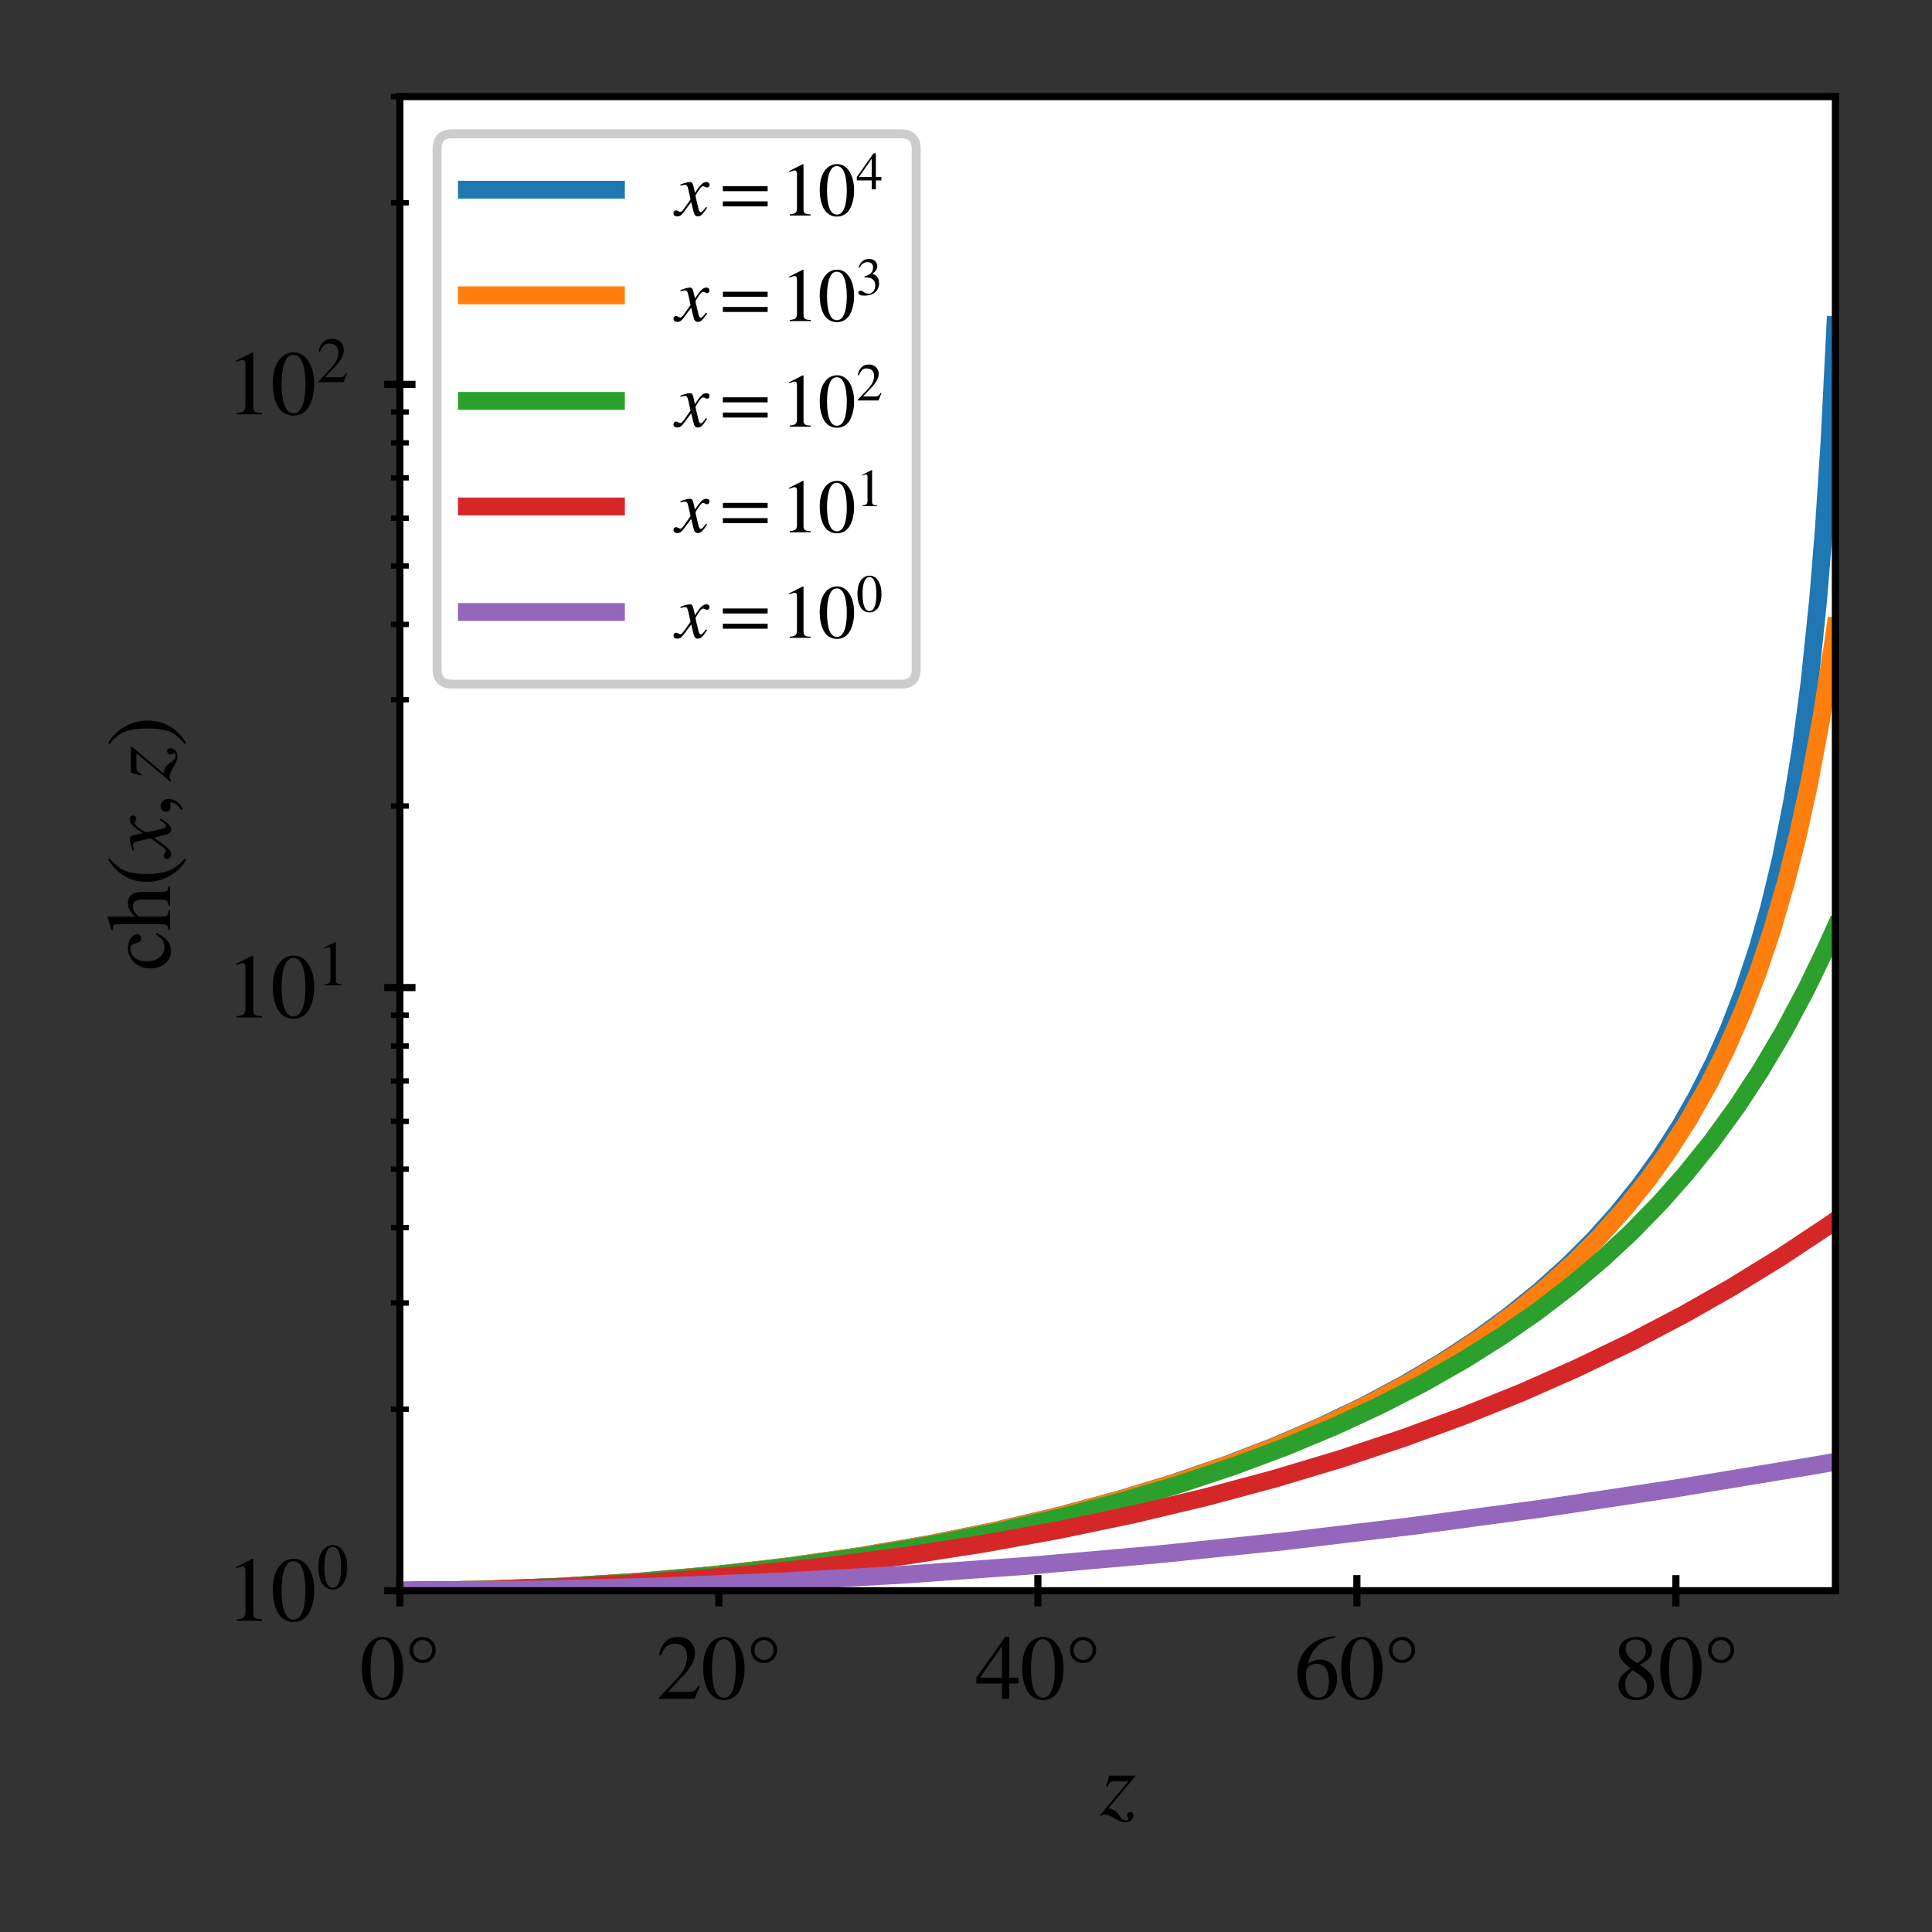 <?xml version="1.0" encoding="utf-8" standalone="no"?>
<!DOCTYPE svg PUBLIC "-//W3C//DTD SVG 1.1//EN"
  "http://www.w3.org/Graphics/SVG/1.1/DTD/svg11.dtd">
<svg xmlns:xlink="http://www.w3.org/1999/xlink" width="216pt" height="216pt" viewBox="0 0 216 216" xmlns="http://www.w3.org/2000/svg" version="1.1">
 <rect x="0" y="0" width="216" height="216" fill="#333333" stroke="none"/>
 <defs>
  <style type="text/css">*{stroke-linejoin: round; stroke-linecap: butt}</style>
 </defs>
 <g id="figure_1">
  <g id="patch_1">
   <path d="M 0 216 
L 216 216 
L 216 0 
L 0 0 
L 0 216 
z
" style="fill: none"/>
  </g>
  <g id="axes_1">
   <g id="patch_2">
    <path d="M 44.704 177.849 
L 205.2 177.849 
L 205.2 10.8 
L 44.704 10.8 
z
" style="fill: #ffffff"/>
   </g>
   <g id="matplotlib.axis_1">
    <g id="xtick_1">
     <g id="line2d_1">
      <defs>
       <path id="m4c8606c81e" d="M 0 1.75 
L 0 -1.75 
" style="stroke: #000000; stroke-width: 0.8"/>
      </defs>
      <g>
       <use xlink:href="#m4c8606c81e" x="44.704" y="177.849" style="stroke: #000000; stroke-width: 0.8"/>
      </g>
     </g>
     <g id="text_1">
      <!-- 0° -->
      <g transform="translate(40.204 189.928)scale(0.1 -0.1)">
       <defs>
        <path id="STIXGeneral-Regular-30" d="M 3046 2112 
Q 3046 1683 2963 1302 
Q 2880 922 2717 602 
Q 2554 282 2266 96 
Q 1978 -90 1600 -90 
Q 1210 -90 915 108 
Q 621 307 461 640 
Q 301 973 227 1350 
Q 154 1728 154 2150 
Q 154 2746 301 3222 
Q 448 3699 790 4012 
Q 1133 4326 1626 4326 
Q 2253 4326 2649 3712 
Q 3046 3098 3046 2112 
z
M 2432 2080 
Q 2432 3091 2217 3625 
Q 2003 4160 1587 4160 
Q 1190 4160 979 3622 
Q 768 3085 768 2106 
Q 768 1120 979 598 
Q 1190 77 1600 77 
Q 2003 77 2217 598 
Q 2432 1120 2432 2080 
z
" transform="scale(0.016)"/>
        <path id="STIXGeneral-Regular-b0" d="M 2195 3411 
Q 2195 3027 1929 2761 
Q 1664 2496 1280 2496 
Q 890 2496 627 2761 
Q 365 3027 365 3418 
Q 365 3802 633 4064 
Q 902 4326 1293 4326 
Q 1664 4326 1929 4057 
Q 2195 3789 2195 3411 
z
M 1946 3418 
Q 1946 3699 1744 3904 
Q 1542 4109 1267 4109 
Q 1005 4109 809 3901 
Q 614 3693 614 3411 
Q 614 3123 809 2918 
Q 1005 2714 1280 2714 
Q 1555 2714 1750 2922 
Q 1946 3130 1946 3418 
z
" transform="scale(0.016)"/>
       </defs>
       <use xlink:href="#STIXGeneral-Regular-30"/>
       <use xlink:href="#STIXGeneral-Regular-b0" x="50"/>
      </g>
     </g>
    </g>
    <g id="xtick_2">
     <g id="line2d_2">
      <g>
       <use xlink:href="#m4c8606c81e" x="80.37" y="177.849" style="stroke: #000000; stroke-width: 0.8"/>
      </g>
     </g>
     <g id="text_2">
      <!-- 20° -->
      <g transform="translate(73.37 189.928)scale(0.1 -0.1)">
       <defs>
        <path id="STIXGeneral-Regular-32" d="M 3034 877 
L 2688 0 
L 186 0 
L 186 77 
L 1325 1286 
Q 1773 1754 1965 2144 
Q 2157 2534 2157 2950 
Q 2157 3379 1920 3616 
Q 1683 3853 1267 3853 
Q 922 3853 720 3673 
Q 518 3494 326 3021 
L 192 3053 
Q 301 3648 630 3987 
Q 960 4326 1523 4326 
Q 2054 4326 2380 4006 
Q 2707 3686 2707 3200 
Q 2707 2477 1888 1613 
L 832 486 
L 2330 486 
Q 2541 486 2665 569 
Q 2790 653 2944 915 
L 3034 877 
z
" transform="scale(0.016)"/>
       </defs>
       <use xlink:href="#STIXGeneral-Regular-32"/>
       <use xlink:href="#STIXGeneral-Regular-30" x="50"/>
       <use xlink:href="#STIXGeneral-Regular-b0" x="100"/>
      </g>
     </g>
    </g>
    <g id="xtick_3">
     <g id="line2d_3">
      <g>
       <use xlink:href="#m4c8606c81e" x="116.035" y="177.849" style="stroke: #000000; stroke-width: 0.8"/>
      </g>
     </g>
     <g id="text_3">
      <!-- 40° -->
      <g transform="translate(109.035 189.928)scale(0.1 -0.1)">
       <defs>
        <path id="STIXGeneral-Regular-34" d="M 3027 1069 
L 2368 1069 
L 2368 0 
L 1869 0 
L 1869 1069 
L 77 1069 
L 77 1478 
L 2086 4326 
L 2368 4326 
L 2368 1478 
L 3027 1478 
L 3027 1069 
z
M 1869 1478 
L 1869 3674 
L 333 1478 
L 1869 1478 
z
" transform="scale(0.016)"/>
       </defs>
       <use xlink:href="#STIXGeneral-Regular-34"/>
       <use xlink:href="#STIXGeneral-Regular-30" x="50"/>
       <use xlink:href="#STIXGeneral-Regular-b0" x="100"/>
      </g>
     </g>
    </g>
    <g id="xtick_4">
     <g id="line2d_4">
      <g>
       <use xlink:href="#m4c8606c81e" x="151.701" y="177.849" style="stroke: #000000; stroke-width: 0.8"/>
      </g>
     </g>
     <g id="text_4">
      <!-- 60° -->
      <g transform="translate(144.701 189.928)scale(0.1 -0.1)">
       <defs>
        <path id="STIXGeneral-Regular-36" d="M 2854 4378 
L 2867 4275 
Q 2112 4154 1606 3664 
Q 1101 3174 973 2451 
Q 1344 2739 1786 2739 
Q 2349 2739 2672 2380 
Q 2995 2022 2995 1402 
Q 2995 774 2669 378 
Q 2291 -90 1651 -90 
Q 870 -90 518 557 
Q 218 1107 218 1786 
Q 218 2835 915 3552 
Q 1312 3962 1731 4131 
Q 2150 4301 2854 4378 
z
M 2419 1203 
Q 2419 2445 1555 2445 
Q 1235 2445 1024 2275 
Q 813 2106 813 1702 
Q 813 954 1046 522 
Q 1280 90 1722 90 
Q 2061 90 2240 394 
Q 2419 698 2419 1203 
z
" transform="scale(0.016)"/>
       </defs>
       <use xlink:href="#STIXGeneral-Regular-36"/>
       <use xlink:href="#STIXGeneral-Regular-30" x="50"/>
       <use xlink:href="#STIXGeneral-Regular-b0" x="100"/>
      </g>
     </g>
    </g>
    <g id="xtick_5">
     <g id="line2d_5">
      <g>
       <use xlink:href="#m4c8606c81e" x="187.367" y="177.849" style="stroke: #000000; stroke-width: 0.8"/>
      </g>
     </g>
     <g id="text_5">
      <!-- 80° -->
      <g transform="translate(180.367 189.928)scale(0.1 -0.1)">
       <defs>
        <path id="STIXGeneral-Regular-38" d="M 2848 992 
Q 2848 499 2505 204 
Q 2163 -90 1587 -90 
Q 1050 -90 704 204 
Q 358 499 358 954 
Q 358 1293 524 1533 
Q 691 1773 1190 2125 
Q 710 2522 553 2765 
Q 397 3008 397 3328 
Q 397 3782 745 4054 
Q 1094 4326 1638 4326 
Q 2106 4326 2410 4060 
Q 2714 3795 2714 3411 
Q 2714 3059 2531 2848 
Q 2349 2637 1856 2374 
Q 2432 1990 2640 1689 
Q 2848 1389 2848 992 
z
M 2272 3411 
Q 2272 3744 2086 3945 
Q 1901 4147 1574 4147 
Q 1248 4147 1059 3977 
Q 870 3808 870 3513 
Q 870 3219 1059 2979 
Q 1248 2739 1670 2490 
Q 1997 2682 2134 2896 
Q 2272 3110 2272 3411 
z
M 1734 1741 
L 1357 1997 
Q 1075 1766 960 1545 
Q 845 1325 845 1011 
Q 845 576 1065 333 
Q 1286 90 1658 90 
Q 1971 90 2166 285 
Q 2362 480 2362 794 
Q 2362 1082 2214 1299 
Q 2067 1517 1734 1741 
z
" transform="scale(0.016)"/>
       </defs>
       <use xlink:href="#STIXGeneral-Regular-38"/>
       <use xlink:href="#STIXGeneral-Regular-30" x="50"/>
       <use xlink:href="#STIXGeneral-Regular-b0" x="100"/>
      </g>
     </g>
    </g>
    <g id="text_6">
     <!-- $z$ -->
     <g transform="translate(123.002 202.928)scale(0.1 -0.1)">
      <defs>
       <path id="STIXGeneral-Italic-7a" d="M 2432 2669 
L 582 467 
Q 877 403 1021 307 
Q 1165 211 1350 -64 
Q 1568 -384 1798 -384 
Q 1971 -384 1971 -288 
Q 1971 -256 1939 -192 
Q 1888 -90 1888 -13 
Q 1894 70 1958 137 
Q 2022 205 2099 205 
Q 2202 205 2262 141 
Q 2323 77 2323 -32 
Q 2323 -230 2156 -374 
Q 1990 -518 1728 -518 
Q 1459 -518 1005 -237 
Q 570 32 333 32 
Q 186 32 45 -83 
L -13 -26 
L 1971 2355 
L 1101 2355 
Q 845 2355 729 2281 
Q 614 2208 518 1971 
L 416 1997 
L 621 2739 
L 2432 2739 
L 2432 2669 
z
" transform="scale(0.016)"/>
      </defs>
      <use xlink:href="#STIXGeneral-Italic-7a" transform="translate(0 0.203)"/>
     </g>
    </g>
   </g>
   <g id="matplotlib.axis_2">
    <g id="ytick_1">
     <g id="line2d_6">
      <defs>
       <path id="m5b0cd5a9da" d="M 1.75 0 
L -1.75 -0 
" style="stroke: #000000; stroke-width: 0.8"/>
      </defs>
      <g>
       <use xlink:href="#m5b0cd5a9da" x="44.704" y="177.849" style="stroke: #000000; stroke-width: 0.8"/>
      </g>
     </g>
     <g id="text_7">
      <!-- $\mathdefault{10^{0}}$ -->
      <g transform="translate(25.254 181.264)scale(0.1 -0.1)">
       <defs>
        <path id="STIXGeneral-Regular-31" d="M 2522 0 
L 755 0 
L 755 96 
Q 1107 115 1235 227 
Q 1363 339 1363 608 
L 1363 3482 
Q 1363 3795 1171 3795 
Q 1082 3795 883 3718 
L 710 3654 
L 710 3744 
L 1856 4326 
L 1914 4307 
L 1914 486 
Q 1914 275 2042 185 
Q 2170 96 2522 96 
L 2522 0 
z
" transform="scale(0.016)"/>
       </defs>
       <use xlink:href="#STIXGeneral-Regular-31" transform="translate(0 0.684)"/>
       <use xlink:href="#STIXGeneral-Regular-30" transform="translate(50 0.684)"/>
       <use xlink:href="#STIXGeneral-Regular-30" transform="translate(101.575 36.684)scale(0.7)"/>
      </g>
     </g>
    </g>
    <g id="ytick_2">
     <g id="line2d_7">
      <g>
       <use xlink:href="#m5b0cd5a9da" x="44.704" y="110.412" style="stroke: #000000; stroke-width: 0.8"/>
      </g>
     </g>
     <g id="text_8">
      <!-- $\mathdefault{10^{1}}$ -->
      <g transform="translate(25.254 113.827)scale(0.1 -0.1)">
       <use xlink:href="#STIXGeneral-Regular-31" transform="translate(0 0.684)"/>
       <use xlink:href="#STIXGeneral-Regular-30" transform="translate(50 0.684)"/>
       <use xlink:href="#STIXGeneral-Regular-31" transform="translate(101.575 36.684)scale(0.7)"/>
      </g>
     </g>
    </g>
    <g id="ytick_3">
     <g id="line2d_8">
      <g>
       <use xlink:href="#m5b0cd5a9da" x="44.704" y="42.975" style="stroke: #000000; stroke-width: 0.8"/>
      </g>
     </g>
     <g id="text_9">
      <!-- $\mathdefault{10^{2}}$ -->
      <g transform="translate(25.254 46.39)scale(0.1 -0.1)">
       <use xlink:href="#STIXGeneral-Regular-31" transform="translate(0 0.684)"/>
       <use xlink:href="#STIXGeneral-Regular-30" transform="translate(50 0.684)"/>
       <use xlink:href="#STIXGeneral-Regular-32" transform="translate(101.575 36.684)scale(0.7)"/>
      </g>
     </g>
    </g>
    <g id="ytick_4">
     <g id="line2d_9">
      <defs>
       <path id="mff47e77147" d="M 1 0 
L -1 -0 
" style="stroke: #000000; stroke-width: 0.6"/>
      </defs>
      <g>
       <use xlink:href="#mff47e77147" x="44.704" y="157.548" style="stroke: #000000; stroke-width: 0.6"/>
      </g>
     </g>
    </g>
    <g id="ytick_5">
     <g id="line2d_10">
      <g>
       <use xlink:href="#mff47e77147" x="44.704" y="145.673" style="stroke: #000000; stroke-width: 0.6"/>
      </g>
     </g>
    </g>
    <g id="ytick_6">
     <g id="line2d_11">
      <g>
       <use xlink:href="#mff47e77147" x="44.704" y="137.248" style="stroke: #000000; stroke-width: 0.6"/>
      </g>
     </g>
    </g>
    <g id="ytick_7">
     <g id="line2d_12">
      <g>
       <use xlink:href="#mff47e77147" x="44.704" y="130.713" style="stroke: #000000; stroke-width: 0.6"/>
      </g>
     </g>
    </g>
    <g id="ytick_8">
     <g id="line2d_13">
      <g>
       <use xlink:href="#mff47e77147" x="44.704" y="125.373" style="stroke: #000000; stroke-width: 0.6"/>
      </g>
     </g>
    </g>
    <g id="ytick_9">
     <g id="line2d_14">
      <g>
       <use xlink:href="#mff47e77147" x="44.704" y="120.858" style="stroke: #000000; stroke-width: 0.6"/>
      </g>
     </g>
    </g>
    <g id="ytick_10">
     <g id="line2d_15">
      <g>
       <use xlink:href="#mff47e77147" x="44.704" y="116.947" style="stroke: #000000; stroke-width: 0.6"/>
      </g>
     </g>
    </g>
    <g id="ytick_11">
     <g id="line2d_16">
      <g>
       <use xlink:href="#mff47e77147" x="44.704" y="113.498" style="stroke: #000000; stroke-width: 0.6"/>
      </g>
     </g>
    </g>
    <g id="ytick_12">
     <g id="line2d_17">
      <g>
       <use xlink:href="#mff47e77147" x="44.704" y="90.112" style="stroke: #000000; stroke-width: 0.6"/>
      </g>
     </g>
    </g>
    <g id="ytick_13">
     <g id="line2d_18">
      <g>
       <use xlink:href="#mff47e77147" x="44.704" y="78.237" style="stroke: #000000; stroke-width: 0.6"/>
      </g>
     </g>
    </g>
    <g id="ytick_14">
     <g id="line2d_19">
      <g>
       <use xlink:href="#mff47e77147" x="44.704" y="69.811" style="stroke: #000000; stroke-width: 0.6"/>
      </g>
     </g>
    </g>
    <g id="ytick_15">
     <g id="line2d_20">
      <g>
       <use xlink:href="#mff47e77147" x="44.704" y="63.276" style="stroke: #000000; stroke-width: 0.6"/>
      </g>
     </g>
    </g>
    <g id="ytick_16">
     <g id="line2d_21">
      <g>
       <use xlink:href="#mff47e77147" x="44.704" y="57.936" style="stroke: #000000; stroke-width: 0.6"/>
      </g>
     </g>
    </g>
    <g id="ytick_17">
     <g id="line2d_22">
      <g>
       <use xlink:href="#mff47e77147" x="44.704" y="53.422" style="stroke: #000000; stroke-width: 0.6"/>
      </g>
     </g>
    </g>
    <g id="ytick_18">
     <g id="line2d_23">
      <g>
       <use xlink:href="#mff47e77147" x="44.704" y="49.511" style="stroke: #000000; stroke-width: 0.6"/>
      </g>
     </g>
    </g>
    <g id="ytick_19">
     <g id="line2d_24">
      <g>
       <use xlink:href="#mff47e77147" x="44.704" y="46.061" style="stroke: #000000; stroke-width: 0.6"/>
      </g>
     </g>
    </g>
    <g id="ytick_20">
     <g id="line2d_25">
      <g>
       <use xlink:href="#mff47e77147" x="44.704" y="22.675" style="stroke: #000000; stroke-width: 0.6"/>
      </g>
     </g>
    </g>
    <g id="ytick_21">
     <g id="line2d_26">
      <g>
       <use xlink:href="#mff47e77147" x="44.704" y="10.8" style="stroke: #000000; stroke-width: 0.6"/>
      </g>
     </g>
    </g>
    <g id="text_10">
     <!-- $\mathrm{ch}(x,z)$ -->
     <g transform="translate(19.083 108.524)rotate(-90)scale(0.1 -0.1)">
      <defs>
       <path id="STIXGeneral-Regular-63" d="M 2547 998 
L 2637 941 
Q 2362 403 2112 205 
Q 1786 -64 1376 -64 
Q 845 -64 502 336 
Q 160 736 160 1357 
Q 160 2170 698 2618 
Q 1094 2944 1562 2944 
Q 1965 2944 2256 2749 
Q 2547 2554 2547 2285 
Q 2547 2176 2457 2096 
Q 2368 2016 2246 2016 
Q 2022 2016 1939 2310 
L 1901 2451 
Q 1850 2630 1773 2694 
Q 1696 2758 1523 2758 
Q 1133 2758 893 2451 
Q 653 2144 653 1645 
Q 653 1094 928 745 
Q 1203 397 1645 397 
Q 1920 397 2118 528 
Q 2317 659 2547 998 
z
" transform="scale(0.016)"/>
       <path id="STIXGeneral-Regular-68" d="M 3117 0 
L 1760 0 
L 1760 96 
Q 2042 128 2118 224 
Q 2195 320 2195 653 
L 2195 1920 
Q 2195 2598 1722 2598 
Q 1530 2598 1370 2508 
Q 1210 2419 1005 2195 
L 1005 653 
Q 1005 320 1081 224 
Q 1158 128 1440 96 
L 1440 0 
L 58 0 
L 58 96 
Q 333 134 400 224 
Q 467 314 467 653 
L 467 3667 
Q 467 3872 406 3933 
Q 346 3994 141 3994 
Q 83 3994 64 3987 
L 64 4090 
L 237 4141 
Q 730 4288 973 4371 
L 1005 4352 
L 1005 2406 
Q 1229 2694 1446 2819 
Q 1664 2944 1946 2944 
Q 2733 2944 2733 1926 
L 2733 653 
Q 2733 320 2793 233 
Q 2854 147 3117 96 
L 3117 0 
z
" transform="scale(0.016)"/>
       <path id="STIXGeneral-Regular-28" d="M 1946 -1030 
L 1869 -1133 
Q 1126 -710 716 32 
Q 307 774 307 1613 
Q 307 3386 1888 4326 
L 1946 4224 
Q 1293 3667 1075 3126 
Q 858 2586 858 1632 
Q 858 685 1082 96 
Q 1306 -493 1946 -1030 
z
" transform="scale(0.016)"/>
       <path id="STIXGeneral-Italic-78" d="M 1555 2272 
L 1632 1907 
Q 1971 2426 2179 2624 
Q 2387 2822 2598 2822 
Q 2714 2822 2787 2755 
Q 2861 2688 2861 2585 
Q 2861 2483 2800 2419 
Q 2739 2355 2643 2355 
Q 2586 2355 2490 2409 
Q 2394 2464 2310 2464 
Q 2125 2464 1683 1690 
Q 1683 1606 1734 1402 
L 1939 544 
Q 2003 282 2131 282 
Q 2234 282 2432 538 
Q 2451 563 2476 598 
Q 2502 634 2521 662 
Q 2541 691 2566 717 
L 2662 659 
Q 2387 230 2227 80 
Q 2067 -70 1882 -70 
Q 1728 -70 1645 26 
Q 1562 122 1504 365 
L 1318 1126 
L 755 365 
Q 557 96 432 13 
Q 307 -70 147 -70 
Q 0 -70 -86 0 
Q -173 70 -173 198 
Q -173 294 -112 361 
Q -51 429 45 429 
Q 122 429 250 358 
Q 346 301 416 301 
Q 525 301 742 614 
L 1267 1357 
L 1088 2150 
Q 1024 2432 969 2509 
Q 915 2586 794 2586 
Q 717 2586 544 2541 
L 429 2509 
L 410 2611 
L 480 2637 
Q 992 2822 1229 2822 
Q 1350 2822 1420 2707 
Q 1491 2592 1555 2272 
z
" transform="scale(0.016)"/>
       <path id="STIXGeneral-Regular-2c" d="M 531 -902 
L 467 -781 
Q 998 -422 998 -96 
Q 998 -13 909 -13 
Q 883 -13 822 -25 
Q 762 -38 723 -38 
Q 352 -38 352 288 
Q 352 454 457 553 
Q 563 653 736 653 
Q 954 653 1101 496 
Q 1248 339 1248 96 
Q 1248 -198 1053 -473 
Q 858 -749 531 -902 
z
" transform="scale(0.016)"/>
       <path id="STIXGeneral-Regular-29" d="M 186 4224 
L 262 4326 
Q 992 3891 1408 3148 
Q 1824 2406 1824 1581 
Q 1824 -166 243 -1133 
L 186 -1030 
Q 845 -486 1059 54 
Q 1274 595 1274 1562 
Q 1274 2534 1059 3120 
Q 845 3706 186 4224 
z
" transform="scale(0.016)"/>
      </defs>
      <use xlink:href="#STIXGeneral-Regular-63" transform="translate(0 0.703)"/>
      <use xlink:href="#STIXGeneral-Regular-68" transform="translate(44.4 0.703)"/>
      <use xlink:href="#STIXGeneral-Regular-28" transform="translate(94.4 0.703)"/>
      <use xlink:href="#STIXGeneral-Italic-78" transform="translate(127.7 0.703)"/>
      <use xlink:href="#STIXGeneral-Regular-2c" transform="translate(172.1 0.703)"/>
      <use xlink:href="#STIXGeneral-Italic-7a" transform="translate(211.54 0.703)"/>
      <use xlink:href="#STIXGeneral-Regular-29" transform="translate(250.44 0.703)"/>
     </g>
    </g>
   </g>
   <g id="line2d_27">
    <path d="M 44.704 177.849 
L 53.709 177.735 
L 62.394 177.408 
L 71.078 176.862 
L 79.762 176.09 
L 88.125 175.121 
L 96.165 173.966 
L 103.885 172.635 
L 111.282 171.135 
L 118.358 169.474 
L 125.113 167.655 
L 131.224 165.789 
L 137.013 163.801 
L 142.481 161.699 
L 147.627 159.489 
L 152.452 157.182 
L 156.955 154.787 
L 161.136 152.317 
L 164.996 149.789 
L 168.533 147.224 
L 172.071 144.373 
L 175.288 141.484 
L 178.183 138.588 
L 180.756 135.728 
L 183.329 132.539 
L 185.58 129.417 
L 187.832 125.908 
L 189.761 122.514 
L 191.691 118.668 
L 193.299 115.022 
L 194.908 110.856 
L 196.516 106.005 
L 197.802 101.461 
L 199.089 96.107 
L 200.375 89.614 
L 201.34 83.669 
L 202.305 76.373 
L 203.27 67.046 
L 203.913 59.134 
L 204.557 49.207 
L 205.2 36.362 
L 205.2 36.362 
" clip-path="url(#p115836b531)" style="fill: none; stroke: #1f77b4; stroke-width: 2; stroke-linecap: square"/>
   </g>
   <g id="line2d_28">
    <path d="M 44.704 177.849 
L 53.709 177.735 
L 62.715 177.392 
L 71.399 176.84 
L 80.084 176.061 
L 88.446 175.085 
L 96.487 173.923 
L 104.206 172.586 
L 111.604 171.08 
L 118.68 169.413 
L 125.434 167.589 
L 131.867 165.614 
L 137.656 163.609 
L 143.124 161.49 
L 148.27 159.263 
L 153.095 156.938 
L 157.598 154.526 
L 161.779 152.04 
L 165.639 149.497 
L 169.177 146.919 
L 172.715 144.057 
L 175.931 141.161 
L 178.826 138.264 
L 181.721 135.033 
L 184.294 131.819 
L 186.545 128.682 
L 188.797 125.174 
L 191.048 121.205 
L 192.978 117.344 
L 194.908 112.945 
L 196.516 108.762 
L 198.124 103.982 
L 199.732 98.443 
L 201.019 93.315 
L 202.305 87.403 
L 203.592 80.501 
L 204.878 72.344 
L 205.2 70.07 
L 205.2 70.07 
" clip-path="url(#p115836b531)" style="fill: none; stroke: #ff7f0e; stroke-width: 2; stroke-linecap: square"/>
   </g>
   <g id="line2d_29">
    <path d="M 44.704 177.849 
L 53.709 177.737 
L 62.715 177.4 
L 71.399 176.858 
L 80.084 176.094 
L 88.446 175.138 
L 96.487 174.001 
L 104.206 172.696 
L 111.604 171.229 
L 118.68 169.609 
L 125.434 167.843 
L 131.867 165.938 
L 137.978 163.901 
L 143.768 161.739 
L 149.235 159.461 
L 154.382 157.074 
L 159.206 154.591 
L 163.709 152.024 
L 167.89 149.392 
L 171.75 146.715 
L 175.609 143.762 
L 179.147 140.772 
L 182.364 137.78 
L 185.58 134.484 
L 188.475 131.215 
L 191.37 127.613 
L 194.264 123.622 
L 196.837 119.694 
L 199.411 115.35 
L 201.984 110.523 
L 204.235 105.842 
L 205.2 103.69 
L 205.2 103.69 
" clip-path="url(#p115836b531)" style="fill: none; stroke: #2ca02c; stroke-width: 2; stroke-linecap: square"/>
   </g>
   <g id="line2d_30">
    <path d="M 44.704 177.849 
L 54.353 177.738 
L 64.002 177.406 
L 73.651 176.849 
L 82.978 176.09 
L 92.306 175.106 
L 101.312 173.932 
L 109.996 172.58 
L 118.358 171.061 
L 126.721 169.314 
L 134.762 167.4 
L 142.481 165.33 
L 149.879 163.112 
L 156.955 160.757 
L 163.709 158.276 
L 170.142 155.68 
L 176.253 152.985 
L 182.364 150.045 
L 188.153 147.013 
L 193.621 143.909 
L 199.089 140.551 
L 204.235 137.139 
L 205.2 136.47 
L 205.2 136.47 
" clip-path="url(#p115836b531)" style="fill: none; stroke: #d62728; stroke-width: 2; stroke-linecap: square"/>
   </g>
   <g id="line2d_31">
    <path d="M 44.704 177.849 
L 58.856 177.735 
L 73.008 177.395 
L 87.16 176.828 
L 101.312 176.034 
L 115.464 175.014 
L 129.616 173.769 
L 143.768 172.299 
L 157.92 170.609 
L 172.393 168.655 
L 187.188 166.431 
L 202.305 163.932 
L 205.2 163.429 
L 205.2 163.429 
" clip-path="url(#p115836b531)" style="fill: none; stroke: #9467bd; stroke-width: 2; stroke-linecap: square"/>
   </g>
   <g id="patch_3">
    <path d="M 44.704 177.849 
L 44.704 10.8 
" style="fill: none; stroke: #000000; stroke-width: 0.8; stroke-linejoin: miter; stroke-linecap: square"/>
   </g>
   <g id="patch_4">
    <path d="M 205.2 177.849 
L 205.2 10.8 
" style="fill: none; stroke: #000000; stroke-width: 0.8; stroke-linejoin: miter; stroke-linecap: square"/>
   </g>
   <g id="patch_5">
    <path d="M 44.704 177.849 
L 205.2 177.849 
" style="fill: none; stroke: #000000; stroke-width: 0.8; stroke-linejoin: miter; stroke-linecap: square"/>
   </g>
   <g id="patch_6">
    <path d="M 44.704 10.8 
L 205.2 10.8 
" style="fill: none; stroke: #000000; stroke-width: 0.8; stroke-linejoin: miter; stroke-linecap: square"/>
   </g>
   <g id="legend_1">
    <g id="patch_7">
     <path d="M 50.535 76.483 
L 100.765 76.483 
Q 102.431 76.483 102.431 74.817 
L 102.431 16.631 
Q 102.431 14.965 100.765 14.965 
L 50.535 14.965 
Q 48.869 14.965 48.869 16.631 
L 48.869 74.817 
Q 48.869 76.483 50.535 76.483 
z
" style="fill: #ffffff; stroke: #cccccc; stroke-linejoin: miter"/>
    </g>
    <g id="line2d_32">
     <path d="M 52.201 21.212 
L 60.531 21.212 
L 68.861 21.212 
" style="fill: none; stroke: #1f77b4; stroke-width: 2; stroke-linecap: square"/>
    </g>
    <g id="text_11">
     <!-- $x = 10^{4}$ -->
     <g transform="translate(75.525 24.128)scale(0.083 -0.083)">
      <defs>
       <path id="STIXGeneral-Regular-3d" d="M 4077 2048 
L 307 2048 
L 307 2470 
L 4077 2470 
L 4077 2048 
z
M 4077 768 
L 307 768 
L 307 1190 
L 4077 1190 
L 4077 768 
z
" transform="scale(0.016)"/>
      </defs>
      <use xlink:href="#STIXGeneral-Italic-78" transform="translate(0 0.409)"/>
      <use xlink:href="#STIXGeneral-Regular-3d" transform="translate(58.84 0.409)"/>
      <use xlink:href="#STIXGeneral-Regular-31" transform="translate(141.78 0.409)"/>
      <use xlink:href="#STIXGeneral-Regular-30" transform="translate(191.78 0.409)"/>
      <use xlink:href="#STIXGeneral-Regular-34" transform="translate(243.323 35.684)scale(0.7)"/>
     </g>
    </g>
    <g id="line2d_33">
     <path d="M 52.201 33.016 
L 60.531 33.016 
L 68.861 33.016 
" style="fill: none; stroke: #ff7f0e; stroke-width: 2; stroke-linecap: square"/>
    </g>
    <g id="text_12">
     <!-- $x = 10^{3}$ -->
     <g transform="translate(75.525 35.932)scale(0.083 -0.083)">
      <defs>
       <path id="STIXGeneral-Regular-33" d="M 390 3264 
L 288 3290 
Q 435 3770 748 4048 
Q 1062 4326 1542 4326 
Q 1990 4326 2265 4083 
Q 2541 3840 2541 3450 
Q 2541 2925 1946 2566 
Q 2298 2413 2477 2227 
Q 2758 1914 2758 1402 
Q 2758 890 2464 506 
Q 2246 211 1840 60 
Q 1434 -90 979 -90 
Q 262 -90 262 275 
Q 262 378 339 442 
Q 416 506 525 506 
Q 685 506 915 339 
Q 1197 141 1466 141 
Q 1818 141 2058 425 
Q 2298 710 2298 1120 
Q 2298 1856 1632 2048 
Q 1434 2112 979 2112 
L 979 2202 
Q 1338 2323 1517 2432 
Q 2035 2726 2035 3290 
Q 2035 3610 1852 3776 
Q 1670 3942 1344 3942 
Q 768 3942 390 3264 
z
" transform="scale(0.016)"/>
      </defs>
      <use xlink:href="#STIXGeneral-Italic-78" transform="translate(0 0.409)"/>
      <use xlink:href="#STIXGeneral-Regular-3d" transform="translate(58.84 0.409)"/>
      <use xlink:href="#STIXGeneral-Regular-31" transform="translate(141.78 0.409)"/>
      <use xlink:href="#STIXGeneral-Regular-30" transform="translate(191.78 0.409)"/>
      <use xlink:href="#STIXGeneral-Regular-33" transform="translate(243.323 35.684)scale(0.7)"/>
     </g>
    </g>
    <g id="line2d_34">
     <path d="M 52.201 44.82 
L 60.531 44.82 
L 68.861 44.82 
" style="fill: none; stroke: #2ca02c; stroke-width: 2; stroke-linecap: square"/>
    </g>
    <g id="text_13">
     <!-- $x = 10^{2}$ -->
     <g transform="translate(75.525 47.736)scale(0.083 -0.083)">
      <use xlink:href="#STIXGeneral-Italic-78" transform="translate(0 0.409)"/>
      <use xlink:href="#STIXGeneral-Regular-3d" transform="translate(58.84 0.409)"/>
      <use xlink:href="#STIXGeneral-Regular-31" transform="translate(141.78 0.409)"/>
      <use xlink:href="#STIXGeneral-Regular-30" transform="translate(191.78 0.409)"/>
      <use xlink:href="#STIXGeneral-Regular-32" transform="translate(243.323 35.684)scale(0.7)"/>
     </g>
    </g>
    <g id="line2d_35">
     <path d="M 52.201 56.624 
L 60.531 56.624 
L 68.861 56.624 
" style="fill: none; stroke: #d62728; stroke-width: 2; stroke-linecap: square"/>
    </g>
    <g id="text_14">
     <!-- $x = 10^{1}$ -->
     <g transform="translate(75.525 59.54)scale(0.083 -0.083)">
      <use xlink:href="#STIXGeneral-Italic-78" transform="translate(0 0.409)"/>
      <use xlink:href="#STIXGeneral-Regular-3d" transform="translate(58.84 0.409)"/>
      <use xlink:href="#STIXGeneral-Regular-31" transform="translate(141.78 0.409)"/>
      <use xlink:href="#STIXGeneral-Regular-30" transform="translate(191.78 0.409)"/>
      <use xlink:href="#STIXGeneral-Regular-31" transform="translate(243.323 35.684)scale(0.7)"/>
     </g>
    </g>
    <g id="line2d_36">
     <path d="M 52.201 68.428 
L 60.531 68.428 
L 68.861 68.428 
" style="fill: none; stroke: #9467bd; stroke-width: 2; stroke-linecap: square"/>
    </g>
    <g id="text_15">
     <!-- $x = 10^{0}$ -->
     <g transform="translate(75.525 71.343)scale(0.083 -0.083)">
      <use xlink:href="#STIXGeneral-Italic-78" transform="translate(0 0.409)"/>
      <use xlink:href="#STIXGeneral-Regular-3d" transform="translate(58.84 0.409)"/>
      <use xlink:href="#STIXGeneral-Regular-31" transform="translate(141.78 0.409)"/>
      <use xlink:href="#STIXGeneral-Regular-30" transform="translate(191.78 0.409)"/>
      <use xlink:href="#STIXGeneral-Regular-30" transform="translate(243.323 35.684)scale(0.7)"/>
     </g>
    </g>
   </g>
  </g>
 </g>
 <defs>
  <clipPath id="p115836b531">
   <rect x="44.704" y="10.8" width="160.496" height="167.049"/>
  </clipPath>
 </defs>
</svg>
